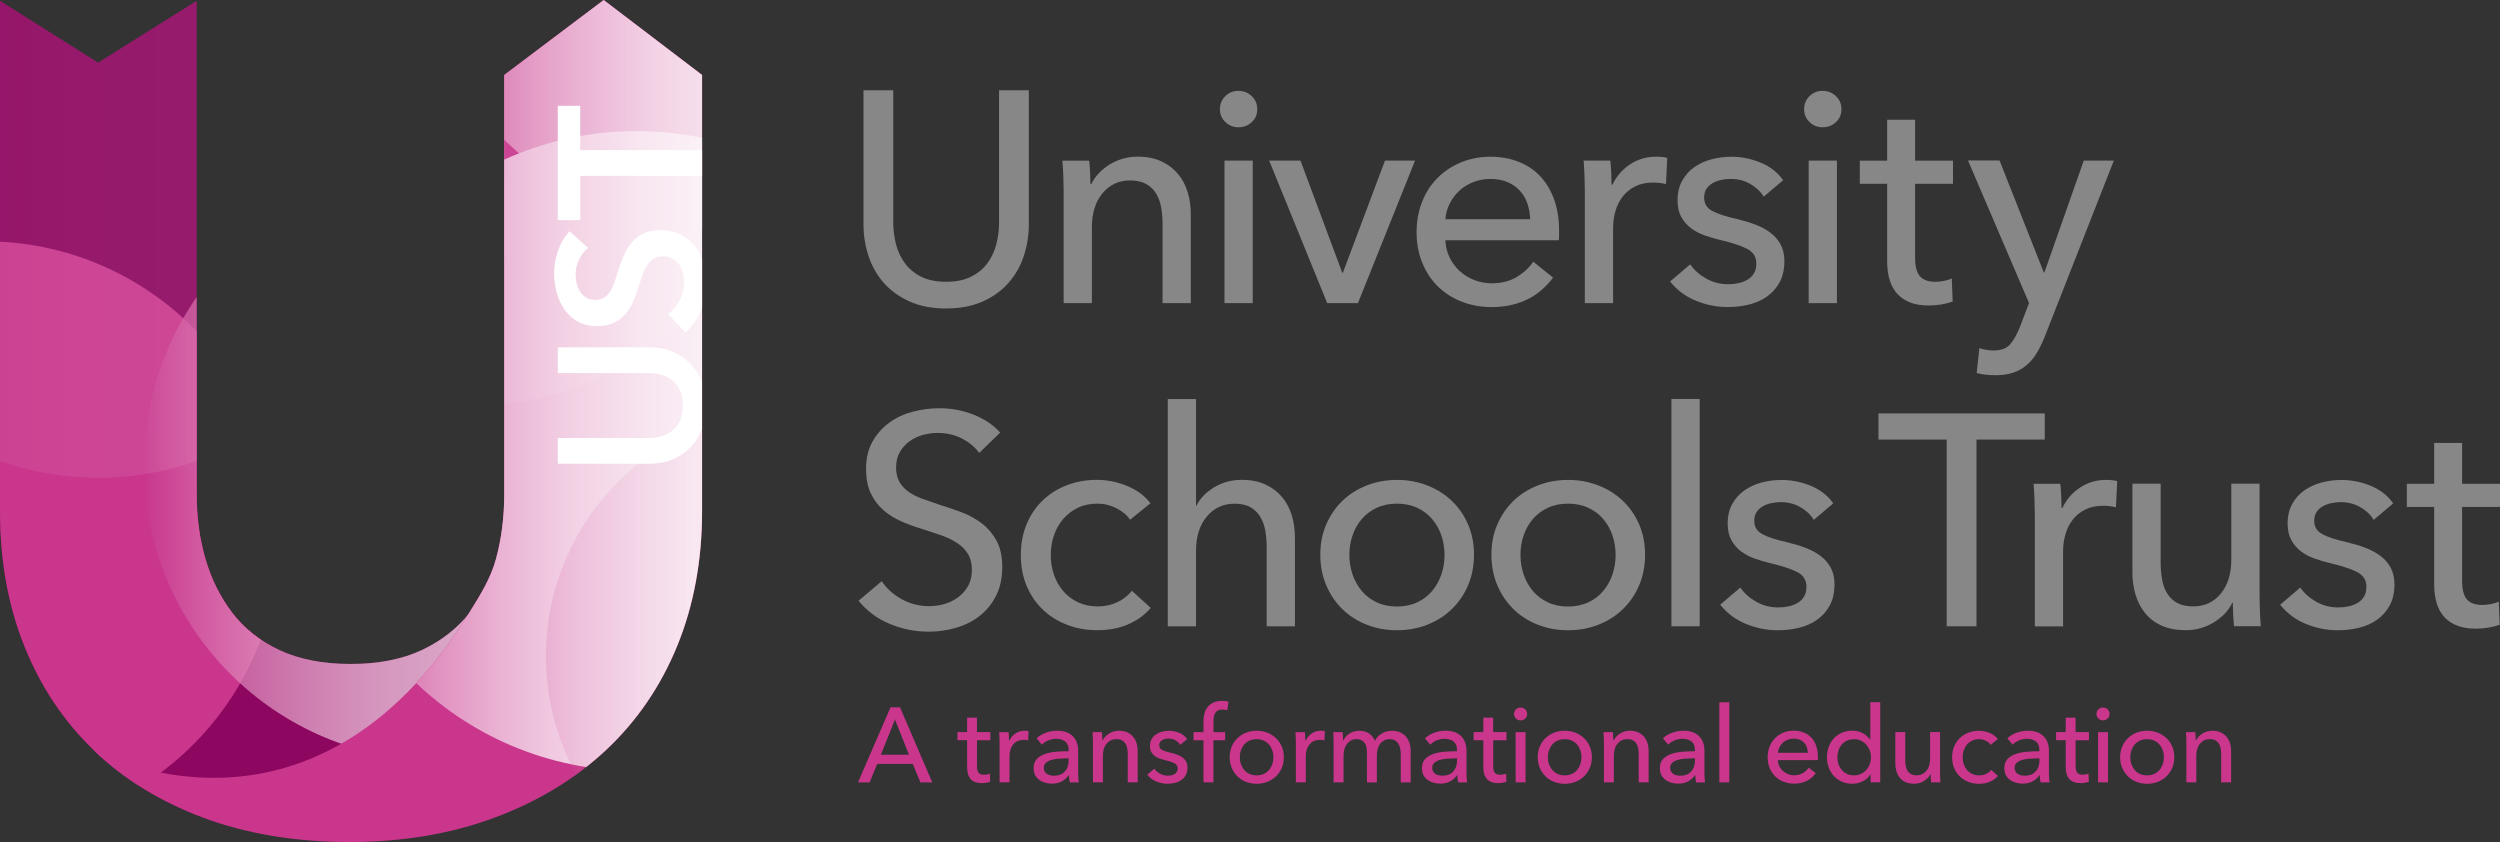 <?xml version="1.0" encoding="UTF-8"?><svg xmlns="http://www.w3.org/2000/svg" xmlns:xlink="http://www.w3.org/1999/xlink" viewBox="0 0 492.86 166"><rect x="0" y="0" width="492.86" height="166" fill="#333333" stroke="none"/><defs><clipPath id="uuid-5df81001-6d4d-4016-82d0-e6aa97fee08b"><path d="M129.79,127.41c-3.27,7.98-8.12,15.11-14.2,20.81-6.08,5.7-12.22,8.37-20.81,11.56-8.6,3.19-17.25,4.95-27.74,4.95s-18.37-.31-26.89-3.5c-8.52-3.19-15.74-7.64-21.67-13.35-5.93-5.7-10.49-12.55-13.69-20.53S0,110.51,0,100.77V.16L19.34,12.35,38.78,.16V97.58c0,4.41,.57,8.6,1.71,12.55,1.14,3.95,2.89,7.49,5.25,10.61,2.36,3.12,5.48,5.59,9.35,7.41,3.88,1.82,8.56,2.74,14.03,2.74s10.15-.92,14.03-2.74c3.88-1.83,7.03-4.3,9.47-7.41,2.43-3.12,4.18-6.65,5.25-10.61,1.06-3.95,1.6-8.14,1.6-12.55V16.67l34.95,2.08-1.65,81.91c0,9.74,.29,18.77-2.97,26.75Z" style="fill:none;"/></clipPath><linearGradient id="uuid-ae3c413b-9a6f-41c6-bafa-715f569f0464" x1="52.43" y1="-6.32" x2="168.68" y2="-6.32" gradientTransform="matrix(1, 0, 0, 1, 0, 0)" gradientUnits="userSpaceOnUse"><stop offset="0" stop-color="#c9368c"/><stop offset=".01" stop-color="#ca3d90"/><stop offset=".1" stop-color="#d76aa9"/><stop offset=".19" stop-color="#e192c0"/><stop offset=".29" stop-color="#eab3d4"/><stop offset=".39" stop-color="#f2cfe3"/><stop offset=".51" stop-color="#f7e4ef"/><stop offset=".63" stop-color="#fbf3f8"/><stop offset=".78" stop-color="#fefcfd"/><stop offset="1" stop-color="#fff"/></linearGradient><linearGradient id="uuid-be3f678a-1457-45fd-bc45-e23d77a2656f" x1="28.38" y1="91.75" x2="144.63" y2="91.75" xlink:href="#uuid-ae3c413b-9a6f-41c6-bafa-715f569f0464"/><linearGradient id="uuid-f1e69866-936d-43c5-a5f6-b14c3406e3ce" x1="-38.79" y1="36.06" x2="77.46" y2="36.06" xlink:href="#uuid-ae3c413b-9a6f-41c6-bafa-715f569f0464"/><clipPath id="uuid-291e1d4e-ee37-46a4-98aa-efb0dd129a05"><path d="M92.55,120.72c2.08-3.36,4.18-6.65,5.25-10.61,1.06-3.95,1.6-8.14,1.6-12.55V14.78L119.01,0l19.4,14.78V100.75c0,9.74-1.64,18.59-4.9,26.58-3.27,7.98-7.95,14.83-14.03,20.53-6.08,5.7-13.42,10.15-22.01,13.35-8.6,3.19-18.14,4.79-28.63,4.79s-20.23-1.6-28.75-4.79c-8.52-3.19-15.74-7.64-21.67-13.35,0,0,42.72,23.61,74.15-27.15Z" style="fill:none;"/></clipPath><linearGradient id="uuid-c50b5b9b-9c3b-43c2-ae24-a51069997f26" x1="80.48" y1="-17.5" x2="206.62" y2="-17.5" xlink:href="#uuid-ae3c413b-9a6f-41c6-bafa-715f569f0464"/><linearGradient id="uuid-383b32c2-553c-4244-96ad-6566f88e6123" x1="62.39" y1="88.92" x2="188.53" y2="88.92" gradientTransform="matrix(1, 0, 0, 1, 0, 0)" gradientUnits="userSpaceOnUse"><stop offset="0" stop-color="#c9368c"/><stop offset=".01" stop-color="#ca3d90"/><stop offset=".1" stop-color="#d76aa9"/><stop offset=".19" stop-color="#e192c0"/><stop offset=".29" stop-color="#eab3d4"/><stop offset=".39" stop-color="#f2cfe3"/><stop offset=".51" stop-color="#f7e4ef"/><stop offset=".63" stop-color="#fbf3f8"/><stop offset=".78" stop-color="#fefcfd"/><stop offset="1" stop-color="#fff"/></linearGradient><linearGradient id="uuid-bb3e4730-23d1-4e3c-b902-a4e7a7990f8a" x1="29.26" y1="16.92" x2="155.41" y2="16.92" xlink:href="#uuid-ae3c413b-9a6f-41c6-bafa-715f569f0464"/><linearGradient id="uuid-b12d2cb3-76f7-47f8-98df-d79d34e4c326" x1="107.62" y1="129.36" x2="204.83" y2="129.36" xlink:href="#uuid-ae3c413b-9a6f-41c6-bafa-715f569f0464"/></defs><g style="isolation:isolate;"><g id="uuid-47947fd3-ca08-4180-8d37-e147c7fbf6d0"><g><g><g><path d="M186.53,60.82c-2.77,0-5.18-.47-7.23-1.39-2.06-.93-3.75-2.16-5.1-3.7-1.34-1.54-2.34-3.31-2.99-5.3-.65-1.99-.98-4.06-.98-6.19V17.79h5.87v26.08c0,1.42,.18,2.84,.53,4.24,.36,1.4,.94,2.66,1.75,3.76,.81,1.11,1.88,2,3.2,2.67,1.32,.67,2.97,1.01,4.95,1.01s3.58-.33,4.92-1.01c1.34-.67,2.42-1.56,3.23-2.67,.81-1.11,1.39-2.36,1.75-3.76,.36-1.4,.53-2.82,.53-4.24V17.79h5.87v26.44c0,2.13-.33,4.2-.98,6.19-.65,2-1.65,3.76-2.99,5.3-1.34,1.54-3.04,2.78-5.1,3.7-2.05,.93-4.47,1.39-7.23,1.39Z" style="fill:#878787;"/><path d="M214.73,31.66c.08,.71,.14,1.51,.18,2.4,.04,.89,.06,1.63,.06,2.22h.18c.36-.75,.84-1.45,1.45-2.1,.61-.65,1.31-1.22,2.1-1.72,.79-.49,1.66-.88,2.61-1.16,.95-.28,1.94-.42,2.96-.42,1.82,0,3.38,.31,4.68,.92,1.3,.61,2.39,1.43,3.26,2.46,.87,1.03,1.51,2.23,1.93,3.62,.42,1.38,.62,2.87,.62,4.45v17.43h-5.57v-15.59c0-1.15-.09-2.23-.27-3.26-.18-1.03-.5-1.94-.98-2.73-.47-.79-1.13-1.42-1.96-1.9-.83-.47-1.9-.71-3.2-.71-2.21,0-4.02,.84-5.42,2.52-1.4,1.68-2.1,3.92-2.1,6.73v14.94h-5.57v-22.05c0-.75-.02-1.72-.06-2.9-.04-1.19-.1-2.23-.18-3.14h5.28Z" style="fill:#878787;"/><path d="M247.86,21.53c0,1.03-.36,1.88-1.09,2.55-.72,.67-1.6,1.01-2.62,1.01s-1.88-.35-2.59-1.04c-.71-.69-1.06-1.53-1.06-2.52s.35-1.89,1.06-2.58c.71-.69,1.57-1.04,2.59-1.04s1.89,.35,2.62,1.04c.73,.69,1.09,1.55,1.09,2.58Zm-.89,38.23h-5.57V31.66h5.57v28.1Z" style="fill:#878787;"/><path d="M267.7,59.76h-6.05l-11.44-28.1h6.17l8.24,22.11h.12l8.3-22.11h5.93l-11.26,28.1Z" style="fill:#878787;"/><path d="M307.36,45.47v.95c0,.32-.02,.63-.06,.95h-22.35c.04,1.18,.31,2.29,.8,3.33,.49,1.04,1.16,1.94,1.99,2.71,.83,.76,1.79,1.36,2.88,1.79,1.09,.43,2.24,.65,3.47,.65,1.9,0,3.54-.41,4.92-1.24,1.38-.83,2.47-1.84,3.26-3.02l3.91,3.14c-1.5,1.99-3.27,3.46-5.3,4.4s-4.3,1.41-6.79,1.41c-2.13,0-4.11-.36-5.93-1.07-1.82-.71-3.38-1.71-4.68-2.99-1.3-1.28-2.33-2.83-3.08-4.65-.75-1.82-1.13-3.83-1.13-6.05s.37-4.18,1.1-6.02c.73-1.84,1.75-3.41,3.06-4.71,1.31-1.3,2.85-2.32,4.63-3.05,1.78-.73,3.7-1.1,5.76-1.1s3.93,.34,5.61,1.01c1.68,.67,3.11,1.64,4.28,2.9,1.17,1.27,2.07,2.8,2.7,4.59,.63,1.8,.95,3.82,.95,6.08Zm-5.69-2.25c-.04-1.11-.23-2.14-.56-3.11-.34-.97-.83-1.81-1.48-2.52-.65-.71-1.46-1.27-2.43-1.69-.97-.41-2.1-.62-3.41-.62-1.19,0-2.3,.21-3.35,.62-1.05,.42-1.96,.98-2.73,1.69s-1.4,1.55-1.9,2.52c-.5,.97-.78,2.01-.86,3.11h16.71Z" style="fill:#878787;"/><path d="M312.38,34.8c-.04-1.19-.1-2.23-.18-3.14h5.27c.08,.71,.14,1.53,.18,2.46,.04,.93,.06,1.69,.06,2.28h.18c.79-1.66,1.95-2.99,3.47-4,1.52-1.01,3.23-1.51,5.13-1.51,.87,0,1.6,.08,2.19,.24l-.24,5.16c-.79-.2-1.64-.3-2.55-.3-1.34,0-2.51,.25-3.5,.74-.99,.49-1.81,1.16-2.46,1.99-.65,.83-1.14,1.79-1.45,2.87-.32,1.09-.47,2.22-.47,3.41v14.76h-5.57v-22.05c0-.75-.02-1.72-.06-2.9Z" style="fill:#878787;"/><path d="M347.7,38.77c-.63-1.03-1.52-1.87-2.67-2.52-1.15-.65-2.43-.98-3.85-.98-.63,0-1.27,.07-1.9,.21-.63,.14-1.2,.36-1.69,.65-.5,.3-.89,.67-1.19,1.13-.3,.46-.44,1.02-.44,1.69,0,1.19,.53,2.07,1.6,2.64,1.07,.57,2.67,1.1,4.8,1.57,1.34,.32,2.59,.69,3.73,1.13,1.15,.44,2.14,.98,2.99,1.63,.85,.65,1.51,1.43,1.99,2.34,.47,.91,.71,1.98,.71,3.2,0,1.66-.32,3.06-.95,4.21-.63,1.15-1.47,2.08-2.52,2.82-1.05,.73-2.24,1.25-3.59,1.57-1.34,.32-2.73,.47-4.15,.47-2.13,0-4.22-.42-6.25-1.25-2.04-.83-3.72-2.09-5.07-3.79l3.97-3.38c.75,1.11,1.79,2.04,3.11,2.79,1.32,.75,2.78,1.13,4.36,1.13,.71,0,1.39-.07,2.04-.21,.65-.14,1.25-.37,1.78-.68,.53-.32,.96-.73,1.27-1.25,.32-.51,.47-1.17,.47-1.96,0-1.3-.62-2.27-1.87-2.9-1.25-.63-3.07-1.22-5.48-1.78-.95-.24-1.91-.52-2.87-.86-.97-.34-1.85-.8-2.64-1.39-.79-.59-1.43-1.33-1.93-2.22s-.74-1.99-.74-3.29c0-1.5,.31-2.8,.92-3.88,.61-1.09,1.41-1.98,2.4-2.67,.99-.69,2.11-1.21,3.38-1.54,1.26-.34,2.57-.5,3.91-.5,2.01,0,3.96,.4,5.84,1.19,1.88,.79,3.33,1.94,4.36,3.44l-3.85,3.26Z" style="fill:#878787;"/><path d="M363.03,21.53c0,1.03-.36,1.88-1.09,2.55-.72,.67-1.6,1.01-2.62,1.01s-1.88-.35-2.59-1.04c-.71-.69-1.06-1.53-1.06-2.52s.35-1.89,1.06-2.58c.71-.69,1.57-1.04,2.59-1.04s1.89,.35,2.62,1.04c.73,.69,1.09,1.55,1.09,2.58Zm-.89,38.23h-5.57V31.66h5.57v28.1Z" style="fill:#878787;"/><path d="M385.02,36.23h-7.47v14.6c0,1.69,.32,2.91,.95,3.63,.63,.73,1.64,1.09,3.02,1.09,.51,0,1.07-.05,1.66-.16,.59-.11,1.13-.27,1.6-.49l.18,4.56c-.67,.24-1.41,.42-2.22,.56-.81,.14-1.65,.21-2.52,.21-2.65,0-4.67-.73-6.08-2.19-1.4-1.46-2.1-3.65-2.1-6.58v-15.23h-5.39v-4.56h5.39v-8.06h5.51v8.06h7.47v4.56Z" style="fill:#878787;"/><path d="M402.92,53.71h.12l7.76-22.05h5.93l-13.63,34.73c-.47,1.19-.99,2.24-1.54,3.17-.55,.93-1.21,1.72-1.96,2.37-.75,.65-1.63,1.16-2.64,1.51-1.01,.36-2.2,.53-3.59,.53-.59,0-1.2-.03-1.81-.09-.61-.06-1.24-.17-1.87-.33l.53-4.92c.95,.32,1.88,.47,2.79,.47,1.46,0,2.55-.41,3.26-1.21,.71-.81,1.36-1.97,1.96-3.47l1.78-4.68-12.03-28.1h6.22l8.71,22.05Z" style="fill:#878787;"/></g><g><path d="M193.02,89.27c-.83-1.15-1.96-2.08-3.38-2.82-1.42-.73-3.02-1.1-4.8-1.1-.95,0-1.91,.13-2.87,.39-.97,.26-1.85,.67-2.64,1.24-.79,.57-1.43,1.29-1.93,2.13-.49,.85-.74,1.87-.74,3.05s.23,2.1,.68,2.88c.45,.77,1.07,1.42,1.84,1.96,.77,.53,1.68,.99,2.73,1.36,1.05,.38,2.16,.76,3.35,1.16,1.42,.44,2.86,.93,4.33,1.48,1.46,.55,2.79,1.28,3.97,2.19,1.19,.91,2.15,2.04,2.9,3.41,.75,1.36,1.13,3.09,1.13,5.19s-.41,4.06-1.22,5.66c-.81,1.6-1.89,2.92-3.23,3.97-1.34,1.05-2.9,1.83-4.65,2.34-1.76,.51-3.57,.77-5.42,.77-2.65,0-5.21-.51-7.68-1.54-2.47-1.03-4.51-2.55-6.13-4.56l4.56-3.85c.99,1.46,2.31,2.65,3.97,3.56,1.66,.91,3.46,1.36,5.39,1.36,.99,0,1.98-.14,2.96-.41,.99-.28,1.89-.71,2.7-1.3,.81-.59,1.47-1.33,1.99-2.22,.51-.89,.77-1.96,.77-3.23s-.27-2.32-.8-3.17c-.53-.85-1.25-1.57-2.16-2.16-.91-.59-1.97-1.1-3.17-1.51-1.21-.42-2.48-.84-3.82-1.27-1.34-.39-2.67-.88-3.97-1.45-1.3-.57-2.47-1.3-3.5-2.19-1.03-.89-1.86-1.99-2.49-3.29-.63-1.3-.95-2.92-.95-4.86,0-2.09,.42-3.89,1.27-5.39,.85-1.5,1.96-2.75,3.32-3.73,1.36-.99,2.9-1.71,4.62-2.16,1.72-.45,3.45-.68,5.19-.68,2.45,0,4.74,.44,6.88,1.3s3.85,2.04,5.16,3.5l-4.15,4.03Z" style="fill:#878787;"/><path d="M222.8,102.49c-.59-.91-1.48-1.67-2.67-2.28-1.19-.61-2.45-.92-3.79-.92-1.46,0-2.76,.28-3.88,.83-1.13,.55-2.08,1.29-2.88,2.22-.79,.93-1.39,2.01-1.81,3.23-.42,1.23-.62,2.51-.62,3.85s.21,2.63,.62,3.85c.41,1.23,1.02,2.3,1.81,3.23,.79,.93,1.76,1.67,2.9,2.22,1.15,.55,2.45,.83,3.91,.83s2.72-.28,3.88-.83c1.17-.55,2.12-1.3,2.87-2.25l3.73,3.38c-1.19,1.38-2.67,2.46-4.45,3.23-1.78,.77-3.79,1.16-6.05,1.16s-4.18-.36-6.02-1.07c-1.84-.71-3.43-1.71-4.77-2.99-1.34-1.28-2.4-2.83-3.17-4.65s-1.16-3.85-1.16-6.11,.38-4.23,1.13-6.05c.75-1.82,1.8-3.38,3.14-4.68,1.34-1.3,2.93-2.31,4.77-3.02,1.84-.71,3.82-1.07,5.96-1.07,1.98,0,3.94,.39,5.9,1.18,1.96,.79,3.51,1.94,4.65,3.44l-4.03,3.26Z" style="fill:#878787;"/><path d="M235.91,99.64c.67-1.38,1.82-2.57,3.44-3.56,1.62-.99,3.44-1.48,5.45-1.48,1.82,0,3.38,.31,4.68,.92,1.3,.61,2.39,1.43,3.26,2.46,.87,1.03,1.51,2.23,1.93,3.62,.42,1.38,.62,2.87,.62,4.45v17.43h-5.57v-15.57c0-1.15-.09-2.24-.27-3.27-.18-1.03-.5-1.94-.98-2.73s-1.12-1.43-1.93-1.9c-.81-.48-1.87-.71-3.17-.71-2.21,0-4.03,.84-5.45,2.53-1.42,1.68-2.13,3.93-2.13,6.74v14.91h-5.57v-44.81h5.57v20.98h.12Z" style="fill:#878787;"/><path d="M290.59,109.37c0,2.17-.39,4.17-1.16,5.99s-1.84,3.39-3.2,4.71c-1.36,1.32-2.97,2.35-4.83,3.08s-3.85,1.1-5.99,1.1-4.13-.37-5.99-1.1c-1.86-.73-3.46-1.76-4.8-3.08-1.34-1.32-2.4-2.89-3.17-4.71s-1.16-3.81-1.16-5.99,.38-4.16,1.16-5.96,1.83-3.35,3.17-4.65,2.94-2.32,4.8-3.05c1.86-.73,3.85-1.1,5.99-1.1s4.13,.37,5.99,1.1c1.86,.73,3.47,1.75,4.83,3.05s2.43,2.86,3.2,4.65,1.16,3.78,1.16,5.96Zm-5.81,.03c0-1.34-.21-2.62-.62-3.84-.42-1.22-1.02-2.29-1.81-3.22-.79-.93-1.77-1.67-2.94-2.22-1.17-.55-2.51-.83-4.01-.83s-2.85,.28-4.01,.83-2.15,1.29-2.94,2.22c-.79,.93-1.4,2-1.81,3.22-.42,1.22-.62,2.5-.62,3.84s.21,2.62,.62,3.84c.42,1.22,1.02,2.3,1.81,3.25,.79,.95,1.77,1.69,2.94,2.25s2.51,.83,4.01,.83,2.84-.28,4.01-.83c1.17-.55,2.15-1.3,2.94-2.25,.79-.95,1.4-2.03,1.81-3.25,.42-1.22,.62-2.5,.62-3.84Z" style="fill:#878787;"/><path d="M324.32,109.37c0,2.17-.39,4.17-1.16,5.99s-1.84,3.39-3.2,4.71c-1.36,1.32-2.97,2.35-4.83,3.08s-3.85,1.1-5.99,1.1-4.13-.37-5.99-1.1c-1.86-.73-3.46-1.76-4.8-3.08-1.34-1.32-2.4-2.89-3.17-4.71s-1.16-3.81-1.16-5.99,.38-4.16,1.16-5.96,1.83-3.35,3.17-4.65,2.94-2.32,4.8-3.05c1.86-.73,3.85-1.1,5.99-1.1s4.13,.37,5.99,1.1c1.86,.73,3.47,1.75,4.83,3.05s2.43,2.86,3.2,4.65,1.16,3.78,1.16,5.96Zm-5.81,.03c0-1.34-.21-2.62-.62-3.84-.42-1.22-1.02-2.29-1.81-3.22-.79-.93-1.77-1.67-2.94-2.22-1.17-.55-2.51-.83-4.01-.83s-2.85,.28-4.01,.83-2.15,1.29-2.94,2.22c-.79,.93-1.4,2-1.81,3.22-.42,1.22-.62,2.5-.62,3.84s.21,2.62,.62,3.84c.42,1.22,1.02,2.3,1.81,3.25,.79,.95,1.77,1.69,2.94,2.25s2.51,.83,4.01,.83,2.84-.28,4.01-.83c1.17-.55,2.15-1.3,2.94-2.25,.79-.95,1.4-2.03,1.81-3.25,.42-1.22,.62-2.5,.62-3.84Z" style="fill:#878787;"/><path d="M335.08,123.47h-5.57v-44.81h5.57v44.81Z" style="fill:#878787;"/><path d="M357.58,102.49c-.63-1.03-1.52-1.87-2.67-2.52-1.15-.65-2.43-.98-3.85-.98-.63,0-1.27,.07-1.9,.21-.63,.14-1.2,.36-1.69,.65-.5,.3-.89,.67-1.19,1.13-.3,.46-.44,1.02-.44,1.69,0,1.19,.53,2.07,1.6,2.64,1.07,.57,2.67,1.1,4.8,1.57,1.34,.32,2.59,.69,3.73,1.13s2.14,.98,2.99,1.63c.85,.65,1.51,1.43,1.99,2.34,.47,.91,.71,1.98,.71,3.2,0,1.66-.32,3.06-.95,4.21-.63,1.15-1.47,2.08-2.52,2.82-1.05,.73-2.24,1.25-3.59,1.57-1.34,.32-2.73,.47-4.15,.47-2.13,0-4.22-.42-6.25-1.25-2.04-.83-3.72-2.09-5.07-3.79l3.97-3.38c.75,1.11,1.79,2.04,3.11,2.79,1.32,.75,2.78,1.13,4.36,1.13,.71,0,1.39-.07,2.04-.21,.65-.14,1.25-.37,1.78-.68s.96-.73,1.27-1.25c.32-.51,.47-1.17,.47-1.96,0-1.3-.62-2.27-1.87-2.9-1.25-.63-3.07-1.22-5.48-1.78-.95-.24-1.91-.52-2.87-.86-.97-.33-1.85-.8-2.64-1.39-.79-.59-1.43-1.33-1.93-2.22-.49-.89-.74-1.99-.74-3.29,0-1.5,.31-2.79,.92-3.88,.61-1.09,1.41-1.98,2.4-2.67,.99-.69,2.11-1.2,3.38-1.54,1.26-.33,2.57-.5,3.91-.5,2.01,0,3.96,.39,5.84,1.18,1.88,.79,3.33,1.94,4.36,3.44l-3.85,3.26Z" style="fill:#878787;"/><path d="M389.65,123.47h-5.87v-36.81h-13.45v-5.16h32.78v5.16h-13.46v36.81Z" style="fill:#878787;"/><path d="M401.09,98.52c-.04-1.19-.1-2.23-.18-3.14h5.27c.08,.71,.14,1.53,.18,2.46,.04,.93,.06,1.69,.06,2.28h.18c.79-1.66,1.95-2.99,3.47-4,1.52-1.01,3.23-1.51,5.13-1.51,.87,0,1.6,.08,2.19,.24l-.24,5.16c-.79-.2-1.64-.3-2.55-.3-1.34,0-2.51,.25-3.5,.74-.99,.49-1.81,1.16-2.46,1.99-.65,.83-1.14,1.79-1.45,2.88-.32,1.09-.47,2.22-.47,3.41v14.76h-5.57v-22.05c0-.75-.02-1.72-.06-2.9Z" style="fill:#878787;"/><path d="M440.43,123.47c-.08-.71-.14-1.51-.18-2.4-.04-.89-.06-1.63-.06-2.22h-.12c-.71,1.5-1.91,2.78-3.59,3.82-1.68,1.05-3.55,1.57-5.6,1.57-1.82,0-3.39-.3-4.71-.89-1.32-.59-2.41-1.41-3.26-2.46-.85-1.05-1.48-2.26-1.9-3.65-.42-1.38-.62-2.86-.62-4.45v-17.43h5.57v15.53c0,1.15,.09,2.24,.27,3.29,.18,1.05,.5,1.97,.98,2.76,.47,.79,1.13,1.42,1.96,1.9,.83,.47,1.9,.71,3.2,.71,2.25,0,4.07-.84,5.45-2.52,1.38-1.68,2.07-3.92,2.07-6.73v-14.94h5.57v22.05c0,.75,.02,1.72,.06,2.9,.04,1.19,.1,2.23,.18,3.14h-5.28Z" style="fill:#878787;"/><path d="M467.97,102.49c-.63-1.03-1.52-1.87-2.67-2.52-1.15-.65-2.43-.98-3.85-.98-.63,0-1.27,.07-1.9,.21-.63,.14-1.2,.36-1.69,.65-.5,.3-.89,.67-1.19,1.13-.3,.46-.44,1.02-.44,1.69,0,1.19,.53,2.07,1.6,2.64,1.07,.57,2.67,1.1,4.8,1.57,1.34,.32,2.59,.69,3.73,1.13s2.14,.98,2.99,1.63c.85,.65,1.51,1.43,1.99,2.34,.47,.91,.71,1.98,.71,3.2,0,1.66-.32,3.06-.95,4.21-.63,1.15-1.47,2.08-2.52,2.82-1.05,.73-2.24,1.25-3.59,1.57-1.34,.32-2.73,.47-4.15,.47-2.13,0-4.22-.42-6.25-1.25-2.04-.83-3.72-2.09-5.07-3.79l3.97-3.38c.75,1.11,1.79,2.04,3.11,2.79,1.32,.75,2.78,1.13,4.36,1.13,.71,0,1.39-.07,2.04-.21,.65-.14,1.25-.37,1.78-.68s.96-.73,1.27-1.25c.32-.51,.47-1.17,.47-1.96,0-1.3-.62-2.27-1.87-2.9-1.25-.63-3.07-1.22-5.48-1.78-.95-.24-1.91-.52-2.87-.86-.97-.33-1.85-.8-2.64-1.39-.79-.59-1.43-1.33-1.93-2.22-.49-.89-.74-1.99-.74-3.29,0-1.5,.31-2.79,.92-3.88,.61-1.09,1.41-1.98,2.4-2.67,.99-.69,2.11-1.2,3.38-1.54,1.26-.33,2.57-.5,3.91-.5,2.01,0,3.96,.39,5.84,1.18,1.88,.79,3.33,1.94,4.36,3.44l-3.85,3.26Z" style="fill:#878787;"/><path d="M492.86,99.94h-7.47v14.6c0,1.69,.32,2.91,.95,3.63,.63,.73,1.64,1.09,3.02,1.09,.51,0,1.07-.05,1.66-.16,.59-.11,1.13-.27,1.6-.49l.18,4.56c-.67,.24-1.41,.42-2.22,.56-.81,.14-1.65,.21-2.52,.21-2.65,0-4.67-.73-6.08-2.19-1.4-1.46-2.1-3.65-2.1-6.58v-15.23h-5.39v-4.56h5.39v-8.06h5.51v8.06h7.47v4.56Z" style="fill:#878787;"/></g><g><path d="M171.45,154.24h-2.3l6.41-14.79h1.88l6.35,14.79h-2.34l-1.5-3.63h-7.02l-1.48,3.63Zm2.21-5.45h5.54l-2.76-6.93-2.78,6.93Z" style="fill:#c9368c;"/><path d="M195.24,145.94h-2.63v5.14c0,.6,.11,1.02,.33,1.28s.58,.38,1.07,.38c.18,0,.38-.02,.58-.06,.21-.04,.4-.09,.56-.17l.06,1.61c-.24,.08-.5,.15-.78,.2-.29,.05-.58,.07-.89,.07-.93,0-1.65-.26-2.14-.77-.49-.52-.74-1.29-.74-2.32v-5.37h-1.9v-1.61h1.9v-2.84h1.94v2.84h2.63v1.61Z" style="fill:#c9368c;"/><path d="M197.04,145.44c-.01-.42-.03-.79-.06-1.11h1.86c.03,.25,.05,.54,.06,.87,.01,.33,.02,.59,.02,.8h.06c.28-.58,.69-1.05,1.22-1.41,.54-.36,1.14-.53,1.81-.53,.31,0,.56,.03,.77,.08l-.08,1.82c-.28-.07-.58-.1-.9-.1-.47,0-.88,.09-1.23,.26s-.64,.41-.87,.7c-.23,.29-.4,.63-.51,1.01-.11,.38-.17,.78-.17,1.2v5.2h-1.96v-7.77c0-.26,0-.61-.02-1.02Z" style="fill:#c9368c;"/><path d="M210.67,147.82c0-.74-.22-1.28-.67-1.64-.45-.35-1.04-.53-1.78-.53-.56,0-1.08,.11-1.58,.32-.49,.22-.91,.49-1.24,.83l-1.04-1.25c.49-.46,1.08-.82,1.79-1.09,.7-.26,1.46-.4,2.27-.4,.71,0,1.33,.1,1.85,.3,.52,.2,.95,.48,1.28,.83,.33,.35,.58,.76,.75,1.23,.17,.47,.25,.98,.25,1.53v4.32c0,.33,.01,.69,.03,1.06,.02,.37,.06,.67,.11,.91h-1.78c-.11-.47-.17-.95-.17-1.42h-.06c-.36,.53-.82,.94-1.37,1.23-.55,.29-1.2,.44-1.95,.44-.39,0-.8-.05-1.22-.16s-.81-.27-1.16-.51c-.35-.24-.64-.55-.87-.94-.23-.39-.34-.87-.34-1.44,0-.75,.2-1.35,.61-1.79,.4-.44,.93-.77,1.59-1,.65-.23,1.39-.38,2.21-.45,.82-.07,1.65-.1,2.49-.1v-.27Zm-.48,1.69c-.49,0-.99,.02-1.51,.06-.52,.04-1,.12-1.42,.25-.43,.12-.78,.31-1.06,.56-.28,.25-.42,.58-.42,1,0,.29,.06,.54,.18,.73,.12,.19,.27,.35,.47,.48,.19,.12,.41,.21,.65,.26s.48,.07,.73,.07c.92,0,1.63-.28,2.12-.83,.49-.55,.74-1.24,.74-2.08v-.52h-.48Z" style="fill:#c9368c;"/><path d="M217.24,144.34c.03,.25,.05,.53,.06,.85,.01,.31,.02,.58,.02,.78h.06c.13-.26,.3-.51,.51-.74,.22-.23,.46-.43,.74-.61,.28-.17,.58-.31,.92-.41,.33-.1,.68-.15,1.04-.15,.64,0,1.19,.11,1.65,.32s.84,.5,1.15,.87c.31,.36,.53,.79,.68,1.27,.15,.49,.22,1.01,.22,1.57v6.14h-1.96v-5.49c0-.4-.03-.79-.09-1.15-.06-.36-.18-.68-.34-.96-.17-.28-.4-.5-.69-.67-.29-.17-.67-.25-1.13-.25-.78,0-1.42,.3-1.91,.89s-.74,1.38-.74,2.37v5.26h-1.96v-7.77c0-.26,0-.61-.02-1.02s-.03-.79-.06-1.11h1.86Z" style="fill:#c9368c;"/><path d="M232.68,146.84c-.22-.36-.54-.66-.94-.89-.4-.23-.86-.34-1.36-.34-.22,0-.45,.02-.67,.07s-.42,.12-.6,.23c-.17,.1-.31,.24-.42,.4-.1,.16-.16,.36-.16,.6,0,.42,.19,.73,.56,.93,.38,.2,.94,.39,1.69,.55,.47,.11,.91,.24,1.32,.4,.4,.15,.76,.34,1.05,.57,.3,.23,.53,.5,.7,.83,.17,.32,.25,.7,.25,1.13,0,.58-.11,1.08-.33,1.48-.22,.4-.52,.73-.89,.99-.37,.26-.79,.44-1.26,.55-.47,.11-.96,.17-1.46,.17-.75,0-1.49-.15-2.2-.44-.72-.29-1.31-.74-1.79-1.34l1.4-1.19c.26,.39,.63,.72,1.1,.98,.47,.26,.98,.4,1.54,.4,.25,0,.49-.02,.72-.07,.23-.05,.44-.13,.63-.24s.34-.26,.45-.44c.11-.18,.17-.41,.17-.69,0-.46-.22-.8-.66-1.02-.44-.22-1.08-.43-1.93-.63-.33-.08-.67-.18-1.01-.3-.34-.12-.65-.28-.93-.49-.28-.21-.5-.47-.68-.78-.17-.31-.26-.7-.26-1.16,0-.53,.11-.99,.32-1.37,.22-.38,.5-.7,.85-.94,.35-.24,.75-.42,1.19-.54,.45-.12,.9-.18,1.38-.18,.71,0,1.4,.14,2.06,.42,.66,.28,1.17,.68,1.54,1.21l-1.36,1.15Z" style="fill:#c9368c;"/><path d="M241.52,145.94h-2.3v8.29h-1.96v-8.29h-1.96v-1.61h1.96v-2.07c0-.58,.07-1.12,.2-1.62s.35-.92,.65-1.29c.3-.36,.68-.65,1.15-.86,.47-.21,1.04-.31,1.7-.31,.47,0,.88,.05,1.23,.15l-.23,1.69c-.15-.04-.31-.08-.46-.1s-.33-.04-.52-.04c-.38,0-.68,.07-.91,.2-.23,.13-.41,.31-.53,.53-.12,.22-.21,.48-.25,.76-.04,.29-.06,.58-.06,.89v2.07h2.3v1.61Z" style="fill:#c9368c;"/><path d="M253.1,149.27c0,.77-.14,1.47-.41,2.11s-.65,1.19-1.13,1.66-1.05,.83-1.7,1.09c-.65,.26-1.36,.39-2.11,.39s-1.46-.13-2.11-.39c-.66-.26-1.22-.62-1.69-1.09s-.85-1.02-1.12-1.66-.41-1.34-.41-2.11,.14-1.46,.41-2.1c.27-.63,.64-1.18,1.12-1.64,.47-.46,1.04-.82,1.69-1.08,.65-.26,1.36-.39,2.11-.39s1.46,.13,2.11,.39,1.22,.62,1.7,1.08c.48,.46,.86,1.01,1.13,1.64,.27,.63,.41,1.33,.41,2.1Zm-2.05,.01c0-.47-.07-.92-.22-1.35-.15-.43-.36-.81-.64-1.14-.28-.33-.62-.59-1.04-.78-.41-.2-.88-.29-1.42-.29s-1,.1-1.41,.29c-.41,.19-.76,.45-1.04,.78-.28,.33-.49,.71-.64,1.14-.15,.43-.22,.88-.22,1.35s.07,.92,.22,1.35c.15,.43,.36,.81,.64,1.15,.28,.33,.62,.6,1.04,.79s.88,.29,1.41,.29,1-.1,1.42-.29,.76-.46,1.04-.79c.28-.33,.49-.71,.64-1.15,.15-.43,.22-.88,.22-1.35Z" style="fill:#c9368c;"/><path d="M255.45,145.44c-.01-.42-.04-.79-.06-1.11h1.86c.03,.25,.05,.54,.06,.87s.02,.59,.02,.8h.06c.28-.58,.69-1.05,1.22-1.41,.54-.36,1.14-.53,1.81-.53,.31,0,.56,.03,.77,.08l-.08,1.82c-.28-.07-.58-.1-.9-.1-.47,0-.88,.09-1.23,.26-.35,.17-.64,.41-.87,.7-.23,.29-.4,.63-.51,1.01s-.17,.78-.17,1.2v5.2h-1.96v-7.77c0-.26,0-.61-.02-1.02Z" style="fill:#c9368c;"/><path d="M266.03,144.62c.55-.37,1.2-.55,1.95-.55,.67,0,1.27,.15,1.81,.46,.54,.31,.96,.81,1.26,1.52,.33-.64,.8-1.13,1.4-1.47,.6-.34,1.25-.51,1.96-.51,.64,0,1.19,.11,1.65,.32,.46,.22,.84,.5,1.15,.87,.31,.36,.53,.79,.68,1.27s.22,1.01,.22,1.57v6.14h-1.96v-5.49c0-.4-.04-.79-.1-1.15-.07-.36-.19-.68-.36-.96s-.39-.5-.67-.67c-.28-.17-.63-.25-1.07-.25s-.83,.09-1.15,.28c-.32,.19-.58,.43-.78,.73-.2,.3-.35,.64-.44,1.01s-.14,.76-.14,1.15v5.35h-1.96v-5.89c0-.39-.03-.75-.1-1.07-.07-.32-.19-.59-.35-.83-.17-.23-.38-.41-.65-.54-.26-.13-.59-.2-.98-.2-.72,0-1.33,.3-1.81,.89s-.72,1.38-.72,2.37v5.26h-1.96v-7.77c0-.26,0-.61-.02-1.02s-.04-.79-.06-1.11h1.86c.03,.25,.05,.53,.06,.85,.01,.31,.02,.58,.02,.78h.06c.25-.53,.65-.98,1.2-1.35Z" style="fill:#c9368c;"/><path d="M287.23,147.82c0-.74-.22-1.28-.67-1.64-.45-.35-1.04-.53-1.78-.53-.56,0-1.08,.11-1.58,.32-.49,.22-.91,.49-1.24,.83l-1.04-1.25c.49-.46,1.08-.82,1.79-1.09,.7-.26,1.46-.4,2.27-.4,.71,0,1.33,.1,1.85,.3,.52,.2,.95,.48,1.28,.83,.33,.35,.58,.76,.75,1.23,.17,.47,.25,.98,.25,1.53v4.32c0,.33,0,.69,.03,1.06,.02,.37,.06,.67,.11,.91h-1.78c-.11-.47-.17-.95-.17-1.42h-.06c-.36,.53-.82,.94-1.37,1.23-.55,.29-1.2,.44-1.95,.44-.39,0-.8-.05-1.22-.16s-.81-.27-1.16-.51c-.35-.24-.64-.55-.87-.94s-.34-.87-.34-1.44c0-.75,.2-1.35,.61-1.79s.93-.77,1.59-1c.65-.23,1.39-.38,2.21-.45,.82-.07,1.65-.1,2.49-.1v-.27Zm-.48,1.69c-.49,0-.99,.02-1.51,.06s-1,.12-1.42,.25c-.42,.12-.78,.31-1.05,.56-.28,.25-.42,.58-.42,1,0,.29,.06,.54,.18,.73,.12,.19,.28,.35,.47,.48,.2,.12,.41,.21,.65,.26,.24,.05,.48,.07,.73,.07,.92,0,1.63-.28,2.12-.83s.74-1.24,.74-2.08v-.52h-.48Z" style="fill:#c9368c;"/><path d="M297.01,145.94h-2.63v5.14c0,.6,.11,1.02,.33,1.28s.58,.38,1.07,.38c.18,0,.38-.02,.58-.06,.21-.04,.4-.09,.56-.17l.06,1.61c-.24,.08-.5,.15-.78,.2-.29,.05-.58,.07-.89,.07-.93,0-1.65-.26-2.14-.77-.49-.52-.74-1.29-.74-2.32v-5.37h-1.9v-1.61h1.9v-2.84h1.94v2.84h2.63v1.61Z" style="fill:#c9368c;"/><path d="M301.07,140.76c0,.36-.13,.66-.38,.9-.26,.24-.56,.36-.92,.36s-.66-.12-.91-.37c-.25-.24-.37-.54-.37-.89s.12-.66,.37-.91c.25-.24,.55-.37,.91-.37s.67,.12,.92,.37c.25,.24,.38,.55,.38,.91Zm-.31,13.47h-1.96v-9.9h1.96v9.9Z" style="fill:#c9368c;"/><path d="M313.83,149.27c0,.77-.14,1.47-.41,2.11s-.65,1.19-1.13,1.66-1.05,.83-1.7,1.09c-.65,.26-1.36,.39-2.11,.39s-1.46-.13-2.11-.39c-.66-.26-1.22-.62-1.69-1.09s-.85-1.02-1.12-1.66-.41-1.34-.41-2.11,.14-1.46,.41-2.1c.27-.63,.64-1.18,1.12-1.64,.47-.46,1.04-.82,1.69-1.08,.65-.26,1.36-.39,2.11-.39s1.46,.13,2.11,.39,1.22,.62,1.7,1.08c.48,.46,.86,1.01,1.13,1.64,.27,.63,.41,1.33,.41,2.1Zm-2.05,.01c0-.47-.07-.92-.22-1.35-.15-.43-.36-.81-.64-1.14-.28-.33-.62-.59-1.04-.78-.41-.2-.88-.29-1.42-.29s-1,.1-1.41,.29c-.41,.19-.76,.45-1.04,.78-.28,.33-.49,.71-.64,1.14-.15,.43-.22,.88-.22,1.35s.07,.92,.22,1.35c.15,.43,.36,.81,.64,1.15,.28,.33,.62,.6,1.04,.79s.88,.29,1.41,.29,1-.1,1.42-.29,.76-.46,1.04-.79c.28-.33,.49-.71,.64-1.15,.15-.43,.22-.88,.22-1.35Z" style="fill:#c9368c;"/><path d="M317.97,144.34c.03,.25,.05,.53,.06,.85,.01,.31,.02,.58,.02,.78h.06c.13-.26,.3-.51,.51-.74,.21-.23,.46-.43,.74-.61,.28-.17,.58-.31,.92-.41s.68-.15,1.04-.15c.64,0,1.19,.11,1.65,.32,.46,.22,.84,.5,1.15,.87,.31,.36,.53,.79,.68,1.27s.22,1.01,.22,1.57v6.14h-1.96v-5.49c0-.4-.03-.79-.09-1.15-.06-.36-.18-.68-.34-.96s-.4-.5-.69-.67c-.29-.17-.67-.25-1.13-.25-.78,0-1.42,.3-1.91,.89-.5,.59-.74,1.38-.74,2.37v5.26h-1.96v-7.77c0-.26,0-.61-.02-1.02s-.04-.79-.06-1.11h1.86Z" style="fill:#c9368c;"/><path d="M334.14,147.82c0-.74-.22-1.28-.67-1.64-.45-.35-1.04-.53-1.78-.53-.56,0-1.08,.11-1.58,.32-.49,.22-.91,.49-1.24,.83l-1.04-1.25c.49-.46,1.08-.82,1.79-1.09,.7-.26,1.46-.4,2.27-.4,.71,0,1.33,.1,1.85,.3,.52,.2,.95,.48,1.28,.83,.33,.35,.58,.76,.75,1.23,.17,.47,.25,.98,.25,1.53v4.32c0,.33,0,.69,.03,1.06,.02,.37,.06,.67,.11,.91h-1.78c-.11-.47-.17-.95-.17-1.42h-.06c-.36,.53-.82,.94-1.37,1.23-.55,.29-1.2,.44-1.95,.44-.39,0-.8-.05-1.22-.16s-.81-.27-1.16-.51c-.35-.24-.64-.55-.87-.94s-.34-.87-.34-1.44c0-.75,.2-1.35,.61-1.79s.93-.77,1.59-1c.65-.23,1.39-.38,2.21-.45,.82-.07,1.65-.1,2.49-.1v-.27Zm-.48,1.69c-.49,0-.99,.02-1.51,.06s-1,.12-1.42,.25c-.42,.12-.78,.31-1.05,.56-.28,.25-.42,.58-.42,1,0,.29,.06,.54,.18,.73,.12,.19,.28,.35,.47,.48,.2,.12,.41,.21,.65,.26,.24,.05,.48,.07,.73,.07,.92,0,1.63-.28,2.12-.83s.74-1.24,.74-2.08v-.52h-.48Z" style="fill:#c9368c;"/><path d="M340.92,154.24h-1.96v-15.79h1.96v15.79Z" style="fill:#c9368c;"/><path d="M358.4,149.2v.33c0,.11,0,.22-.02,.33h-7.88c.01,.42,.11,.81,.28,1.17,.17,.37,.41,.68,.7,.95,.29,.27,.63,.48,1.01,.63,.38,.15,.79,.23,1.22,.23,.67,0,1.25-.15,1.73-.44,.49-.29,.87-.65,1.15-1.07l1.38,1.11c-.53,.7-1.15,1.22-1.87,1.55-.72,.33-1.51,.5-2.39,.5-.75,0-1.45-.12-2.09-.38s-1.19-.6-1.65-1.05c-.46-.45-.82-1-1.09-1.64s-.4-1.35-.4-2.13,.13-1.47,.39-2.12,.62-1.2,1.08-1.66c.46-.46,1-.82,1.63-1.08s1.3-.39,2.03-.39,1.38,.12,1.98,.36c.59,.24,1.09,.58,1.51,1.02s.73,.99,.95,1.62c.22,.63,.33,1.35,.33,2.14Zm-2-.79c-.01-.39-.08-.75-.2-1.1-.12-.34-.29-.64-.52-.89s-.52-.45-.86-.59c-.34-.15-.74-.22-1.2-.22-.42,0-.81,.07-1.18,.22-.37,.15-.69,.34-.96,.59s-.5,.55-.67,.89c-.17,.34-.28,.71-.3,1.1h5.89Z" style="fill:#c9368c;"/><path d="M368.75,152.67c-.38,.6-.89,1.05-1.54,1.37s-1.33,.47-2.04,.47c-.77,0-1.46-.14-2.07-.41-.61-.27-1.14-.64-1.57-1.12s-.77-1.03-1-1.67c-.24-.64-.36-1.32-.36-2.05s.12-1.4,.36-2.04c.24-.63,.57-1.19,1.01-1.66,.44-.47,.96-.84,1.58-1.11,.61-.26,1.29-.4,2.03-.4,.81,0,1.51,.17,2.11,.51,.6,.34,1.07,.76,1.42,1.24h.04v-7.37h1.96v15.79h-1.9v-1.57h-.04Zm-6.52-3.39c0,.46,.07,.9,.21,1.33,.14,.43,.35,.81,.63,1.15s.62,.6,1.02,.8c.4,.2,.88,.3,1.42,.3,.5,0,.96-.1,1.37-.29,.41-.19,.76-.46,1.05-.78,.29-.33,.52-.71,.68-1.13,.16-.43,.24-.88,.24-1.35s-.08-.92-.24-1.35-.39-.81-.68-1.15c-.29-.33-.64-.6-1.05-.79-.41-.2-.87-.29-1.37-.29-.54,0-1.02,.1-1.42,.29-.4,.19-.75,.46-1.02,.79s-.49,.71-.63,1.15c-.14,.43-.21,.88-.21,1.33Z" style="fill:#c9368c;"/><path d="M380.7,154.24c-.03-.25-.05-.53-.06-.85-.01-.31-.02-.58-.02-.78h-.04c-.25,.53-.67,.98-1.26,1.35-.59,.37-1.25,.55-1.97,.55-.64,0-1.19-.1-1.66-.31-.47-.21-.85-.5-1.15-.87s-.52-.8-.67-1.29c-.15-.49-.22-1.01-.22-1.57v-6.14h1.96v5.47c0,.4,.03,.79,.09,1.16,.06,.37,.18,.69,.34,.97,.17,.28,.4,.5,.69,.67,.29,.17,.67,.25,1.13,.25,.79,0,1.43-.3,1.92-.89,.49-.59,.73-1.38,.73-2.37v-5.26h1.96v7.77c0,.26,0,.61,.02,1.02,.01,.42,.04,.79,.06,1.11h-1.86Z" style="fill:#c9368c;"/><path d="M392.44,146.84c-.21-.32-.52-.59-.94-.8-.42-.21-.86-.32-1.34-.32-.52,0-.97,.1-1.37,.29-.4,.2-.74,.46-1.01,.78-.28,.33-.49,.71-.64,1.14-.15,.43-.22,.88-.22,1.36s.07,.93,.22,1.36c.15,.43,.36,.81,.64,1.14s.62,.59,1.02,.78,.86,.29,1.38,.29,.96-.1,1.37-.29c.41-.2,.75-.46,1.01-.79l1.32,1.19c-.42,.49-.94,.87-1.57,1.14-.63,.27-1.34,.41-2.13,.41s-1.47-.12-2.12-.38-1.21-.6-1.68-1.05-.85-1-1.12-1.64-.41-1.36-.41-2.15,.13-1.49,.4-2.13,.63-1.19,1.11-1.65c.47-.46,1.03-.81,1.68-1.07,.65-.25,1.35-.38,2.1-.38,.7,0,1.39,.14,2.08,.42,.69,.28,1.24,.68,1.64,1.21l-1.42,1.15Z" style="fill:#c9368c;"/><path d="M402.05,147.82c0-.74-.22-1.28-.67-1.64-.45-.35-1.04-.53-1.78-.53-.56,0-1.08,.11-1.58,.32-.49,.22-.91,.49-1.24,.83l-1.04-1.25c.49-.46,1.08-.82,1.79-1.09,.7-.26,1.46-.4,2.27-.4,.71,0,1.33,.1,1.85,.3,.52,.2,.95,.48,1.28,.83,.33,.35,.58,.76,.75,1.23,.17,.47,.25,.98,.25,1.53v4.32c0,.33,0,.69,.03,1.06,.02,.37,.06,.67,.11,.91h-1.78c-.11-.47-.17-.95-.17-1.42h-.06c-.36,.53-.82,.94-1.37,1.23-.55,.29-1.2,.44-1.95,.44-.39,0-.8-.05-1.22-.16s-.81-.27-1.16-.51c-.35-.24-.64-.55-.87-.94s-.34-.87-.34-1.44c0-.75,.2-1.35,.61-1.79s.93-.77,1.59-1c.65-.23,1.39-.38,2.21-.45,.82-.07,1.65-.1,2.49-.1v-.27Zm-.48,1.69c-.49,0-.99,.02-1.51,.06s-1,.12-1.42,.25c-.42,.12-.78,.31-1.05,.56-.28,.25-.42,.58-.42,1,0,.29,.06,.54,.18,.73,.12,.19,.28,.35,.47,.48,.2,.12,.41,.21,.65,.26,.24,.05,.48,.07,.73,.07,.92,0,1.63-.28,2.12-.83s.74-1.24,.74-2.08v-.52h-.48Z" style="fill:#c9368c;"/><path d="M411.83,145.94h-2.63v5.14c0,.6,.11,1.02,.33,1.28s.58,.38,1.07,.38c.18,0,.38-.02,.58-.06,.21-.04,.4-.09,.56-.17l.06,1.61c-.24,.08-.5,.15-.78,.2-.29,.05-.58,.07-.89,.07-.93,0-1.65-.26-2.14-.77-.49-.52-.74-1.29-.74-2.32v-5.37h-1.9v-1.61h1.9v-2.84h1.94v2.84h2.63v1.61Z" style="fill:#c9368c;"/><path d="M415.89,140.76c0,.36-.13,.66-.38,.9-.26,.24-.56,.36-.92,.36s-.66-.12-.91-.37c-.25-.24-.37-.54-.37-.89s.12-.66,.37-.91c.25-.24,.55-.37,.91-.37s.67,.12,.92,.37c.25,.24,.38,.55,.38,.91Zm-.31,13.47h-1.96v-9.9h1.96v9.9Z" style="fill:#c9368c;"/><path d="M428.65,149.27c0,.77-.14,1.47-.41,2.11s-.65,1.19-1.13,1.66-1.05,.83-1.7,1.09c-.65,.26-1.36,.39-2.11,.39s-1.46-.13-2.11-.39c-.66-.26-1.22-.62-1.69-1.09s-.85-1.02-1.12-1.66-.41-1.34-.41-2.11,.14-1.46,.41-2.1c.27-.63,.64-1.18,1.12-1.64,.47-.46,1.04-.82,1.69-1.08,.65-.26,1.36-.39,2.11-.39s1.46,.13,2.11,.39,1.22,.62,1.7,1.08c.48,.46,.86,1.01,1.13,1.64,.27,.63,.41,1.33,.41,2.1Zm-2.05,.01c0-.47-.07-.92-.22-1.35-.15-.43-.36-.81-.64-1.14-.28-.33-.62-.59-1.04-.78-.41-.2-.88-.29-1.42-.29s-1,.1-1.41,.29c-.41,.19-.76,.45-1.04,.78-.28,.33-.49,.71-.64,1.14-.15,.43-.22,.88-.22,1.35s.07,.92,.22,1.35c.15,.43,.36,.81,.64,1.15,.28,.33,.62,.6,1.04,.79s.88,.29,1.41,.29,1-.1,1.42-.29,.76-.46,1.04-.79c.28-.33,.49-.71,.64-1.15,.15-.43,.22-.88,.22-1.35Z" style="fill:#c9368c;"/><path d="M432.8,144.34c.03,.25,.05,.53,.06,.85,.01,.31,.02,.58,.02,.78h.06c.13-.26,.3-.51,.51-.74,.21-.23,.46-.43,.74-.61,.28-.17,.58-.31,.92-.41s.68-.15,1.04-.15c.64,0,1.19,.11,1.65,.32,.46,.22,.84,.5,1.15,.87,.31,.36,.53,.79,.68,1.27s.22,1.01,.22,1.57v6.14h-1.96v-5.49c0-.4-.03-.79-.09-1.15-.06-.36-.18-.68-.34-.96s-.4-.5-.69-.67c-.29-.17-.67-.25-1.13-.25-.78,0-1.42,.3-1.91,.89-.5,.59-.74,1.38-.74,2.37v5.26h-1.96v-7.77c0-.26,0-.61-.02-1.02s-.04-.79-.06-1.11h1.86Z" style="fill:#c9368c;"/></g></g><g style="clip-path:url(#uuid-5df81001-6d4d-4016-82d0-e6aa97fee08b);"><g><rect x="-16.11" y="-33.3" width="144.59" height="201.96" style="fill:#8d065f;"/><circle cx="-3.03" cy="105.7" r="58.13" style="fill:#c9368c; mix-blend-mode:multiply;"/><circle cx="110.55" cy="-6.32" r="58.13" style="fill:url(#uuid-ae3c413b-9a6f-41c6-bafa-715f569f0464); mix-blend-mode:multiply;"/><circle cx="86.5" cy="91.75" r="58.13" style="fill:url(#uuid-be3f678a-1457-45fd-bc45-e23d77a2656f); mix-blend-mode:multiply; opacity:.71;"/><circle cx="19.34" cy="36.06" r="58.13" style="fill:url(#uuid-f1e69866-936d-43c5-a5f6-b14c3406e3ce); mix-blend-mode:screen; opacity:.09;"/></g></g><g style="clip-path:url(#uuid-291e1d4e-ee37-46a4-98aa-efb0dd129a05);"><g><rect x="6.1" y="-55.35" width="156.9" height="227.74" style="fill:#c9368c;"/><circle cx="-1.14" cy="6.07" r="63.07" style="fill:#c9368c; mix-blend-mode:multiply;"/><circle cx="143.55" cy="-17.5" r="63.07" style="fill:url(#uuid-c50b5b9b-9c3b-43c2-ae24-a51069997f26); mix-blend-mode:multiply;"/><circle cx="125.46" cy="88.92" r="63.07" style="fill:url(#uuid-383b32c2-553c-4244-96ad-6566f88e6123); mix-blend-mode:multiply;"/><circle cx="92.34" cy="16.92" r="63.07" style="fill:url(#uuid-bb3e4730-23d1-4e3c-b902-a4e7a7990f8a); mix-blend-mode:screen; opacity:.09;"/><circle cx="156.23" cy="129.36" r="48.6" style="fill:url(#uuid-b12d2cb3-76f7-47f8-98df-d79d34e4c326); mix-blend-mode:screen; opacity:.15;"/></g></g><path d="M138.4,75.41c-.52-1.39-1.27-2.6-2.23-3.62-.97-1.02-2.14-1.82-3.52-2.42-1.38-.59-2.93-.89-4.65-.89h-18.03v5.07h17.83c.83,0,1.66,.11,2.48,.32,.82,.21,1.55,.57,2.19,1.07,.64,.5,1.17,1.15,1.57,1.97,.4,.82,.6,1.83,.6,3.04s-.2,2.22-.6,3.04c-.4,.82-.93,1.48-1.57,1.97s-1.37,.85-2.19,1.07c-.82,.22-1.64,.32-2.48,.32h-17.83v5.07h18.03c1.72,0,3.27-.29,4.65-.87,1.38-.58,2.56-1.38,3.52-2.42,.97-1.03,1.71-2.25,2.23-3.64v-9.1Z" style="fill:#fff;"/><path d="M134.1,46.22c-1.14-.56-2.48-.85-4.01-.85-1.39,0-2.56,.26-3.5,.79-.94,.52-1.72,1.19-2.33,2.01-.62,.82-1.11,1.72-1.49,2.7-.38,.98-.71,1.93-1.01,2.84-.24,.81-.48,1.54-.72,2.21-.24,.67-.52,1.24-.85,1.71-.32,.47-.71,.84-1.17,1.11-.46,.27-1.01,.4-1.65,.4-.7,0-1.29-.15-1.79-.46-.5-.31-.9-.71-1.21-1.19-.31-.48-.54-1.02-.68-1.61-.15-.59-.22-1.18-.22-1.77,0-.99,.24-1.98,.7-2.96,.47-.98,1.05-1.74,1.75-2.27l-3.62-3.3c-1.02,1.1-1.78,2.4-2.29,3.88-.51,1.49-.76,2.96-.76,4.41,0,1.29,.17,2.56,.5,3.8,.34,1.25,.85,2.36,1.53,3.34s1.55,1.77,2.6,2.37c1.05,.6,2.29,.91,3.74,.91,1.34,0,2.46-.21,3.36-.64,.9-.43,1.66-.99,2.27-1.67,.62-.68,1.11-1.45,1.49-2.31,.38-.86,.7-1.72,.97-2.58,.3-.89,.58-1.73,.84-2.54,.27-.81,.58-1.5,.95-2.09,.36-.59,.79-1.06,1.29-1.41,.5-.35,1.12-.52,1.87-.52s1.43,.15,1.95,.46c.52,.31,.96,.71,1.31,1.21,.35,.5,.6,1.05,.74,1.67,.15,.62,.22,1.22,.22,1.81,0,1.13-.28,2.27-.85,3.44-.56,1.17-1.33,2.1-2.29,2.8l3.38,3.62c1.34-1.13,2.35-2.58,3.04-4.35,.09-.24,.17-.49,.25-.73v-9.31c-.36-1-.85-1.9-1.47-2.68-.75-.94-1.7-1.69-2.84-2.25Z" style="fill:#fff;"/><polygon points="114.39 20.86 109.96 20.86 109.96 43.4 114.39 43.4 114.39 34.67 138.41 34.67 138.41 29.6 114.39 29.6 114.39 20.86" style="fill:#fff;"/></g></g></g></svg>
